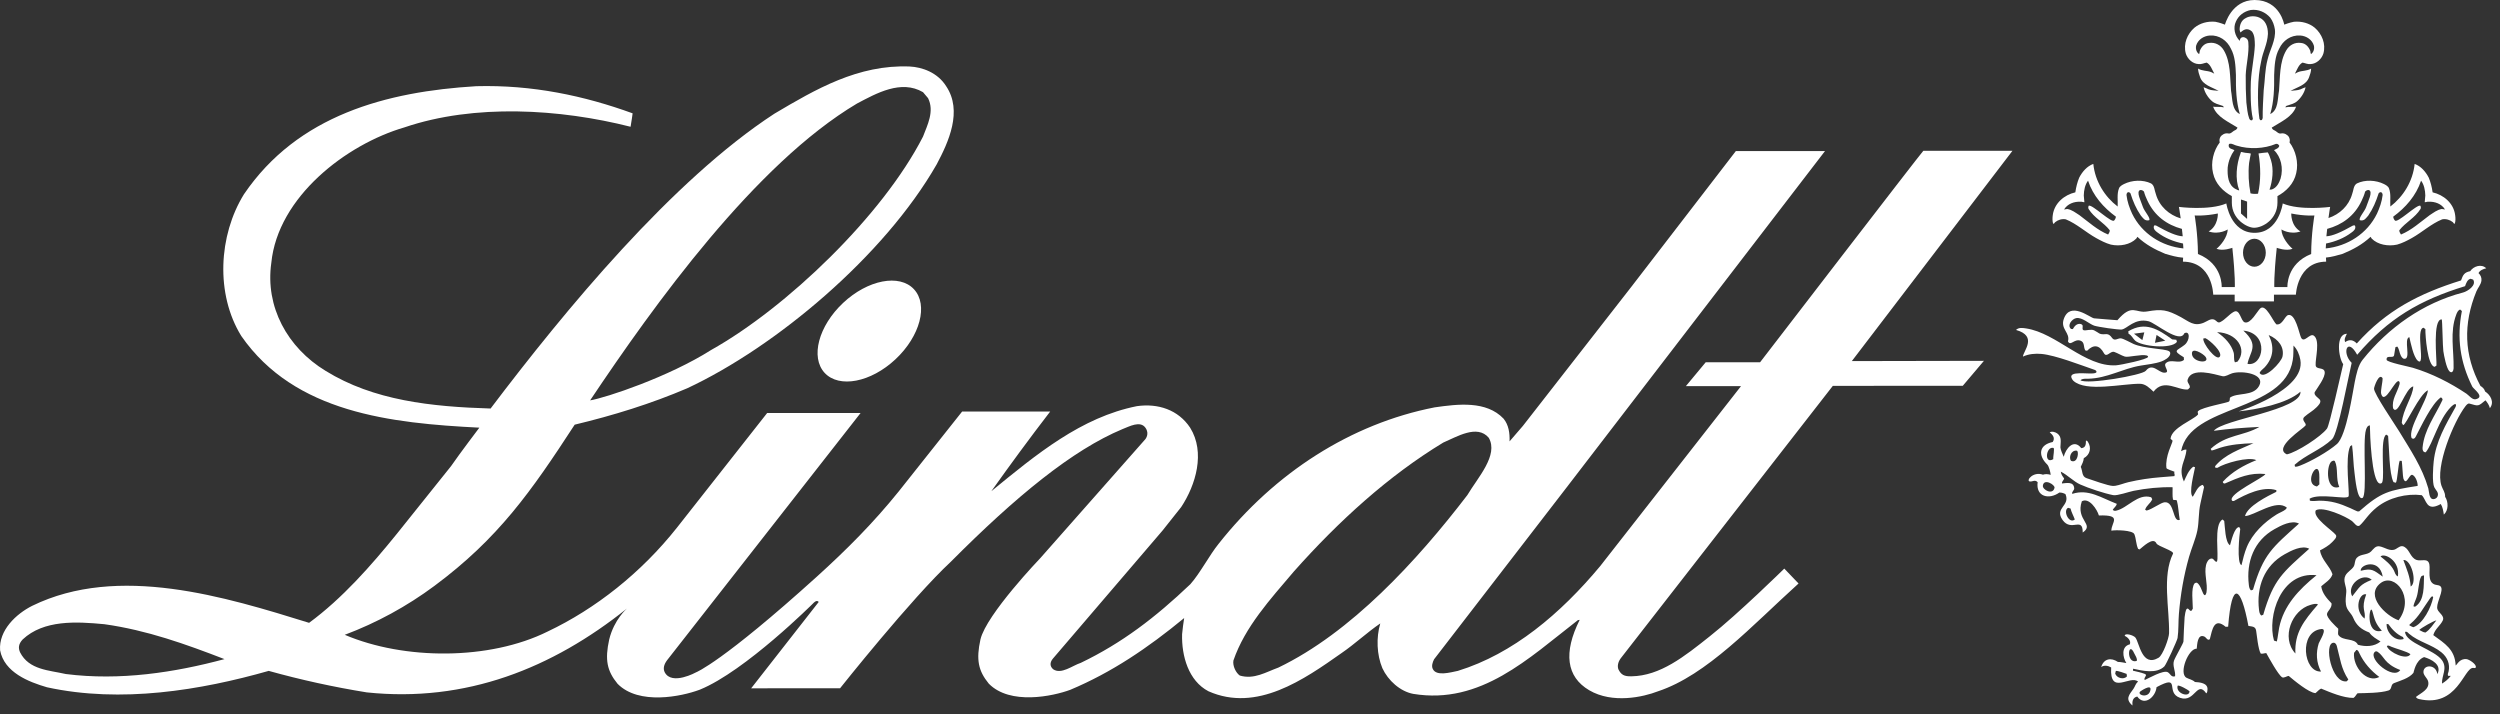 <svg width="105" height="30" viewBox="0 0 105 30" fill="none" xmlns="http://www.w3.org/2000/svg">
<rect x="0" y="0" width="105" height="30" fill="#333333" stroke="none"/>
<path d="M104.421 11.268C104.294 11.3 104.162 11.347 104.097 11.47C104.184 11.55 104.233 11.66 104.221 11.778C104.203 11.953 104.075 12.08 104.01 12.233C103.45 13.595 103.482 14.914 104.179 16.209C104.267 16.259 104.349 16.341 104.374 16.442C104.602 16.59 104.773 16.891 104.575 17.142C104.544 17.018 104.472 16.908 104.39 16.813C104.075 17.074 104.103 17.061 103.718 16.951C103.648 16.931 103.586 17.016 103.548 17.062C103.058 17.702 102.265 19.599 102.543 20.404C102.602 20.579 102.696 20.657 102.696 20.867C102.837 21.075 102.841 21.439 102.641 21.614C102.618 21.46 102.595 21.303 102.513 21.169C101.888 21.518 101.917 20.975 101.711 20.797C101.076 20.716 100.336 20.9 99.833 21.301C99.455 21.604 99.331 21.867 99.113 22.065C98.998 22.171 98.866 21.944 98.785 21.885C98.522 21.687 97.565 21.252 97.262 21.434C97.114 21.741 97.957 22.272 98.103 22.464C98.18 22.563 98.01 22.703 97.949 22.771C97.831 22.901 97.598 23.037 97.44 23.116C97.503 23.523 97.846 23.76 97.965 24.118C97.892 24.349 97.662 24.471 97.492 24.623C97.529 24.911 97.728 25.138 97.924 25.339C97.953 25.536 97.75 25.661 97.734 25.785C97.713 25.948 98.093 26.299 98.205 26.404C98.216 26.475 98.176 26.622 98.216 26.675C98.409 26.938 98.892 26.782 99.032 27.08C99.346 27.169 99.723 27.164 99.982 26.942C99.81 26.832 99.625 26.739 99.509 26.564C99.182 26.442 98.967 26.269 98.833 25.943C98.745 25.734 98.566 25.646 98.53 25.392C98.501 25.198 98.531 25.051 98.544 24.861C98.562 24.63 98.388 24.403 98.508 24.172C98.592 24.014 98.777 23.93 98.858 23.789C98.921 23.677 98.887 23.538 98.985 23.429C99.145 23.256 99.429 23.32 99.587 23.159C99.688 23.055 99.772 22.919 99.94 22.946C100.158 22.981 100.397 23.191 100.627 23.057C100.747 22.989 100.845 22.883 100.992 22.973C101.208 23.103 101.234 23.413 101.485 23.514C101.676 23.591 101.981 23.409 102.034 23.71C102.077 23.955 101.94 24.414 102.241 24.543C102.347 24.589 102.522 24.551 102.543 24.718C102.571 24.952 102.297 25.389 102.374 25.593C102.431 25.748 102.69 25.871 102.593 26.067C102.485 26.287 102.275 26.407 102.198 26.675C102.678 27.025 103.108 27.275 103.138 27.95C103.197 27.924 103.297 27.651 103.595 27.683C103.704 27.695 104.017 27.898 103.984 28.023C103.969 28.082 103.909 28.051 103.872 28.051C103.48 28.043 103.209 29.734 101.602 29.361C101.551 29.348 101.49 29.326 101.47 29.271C101.673 29.107 102.039 28.965 101.988 28.644C101.96 28.463 101.738 28.359 101.792 28.157C101.866 27.893 102.327 27.935 102.368 28.315C102.574 27.918 102.118 27.689 101.813 27.598C101.441 27.738 101.384 28.236 101.363 28.262C101.173 28.494 100.809 28.587 100.546 28.692C100.399 28.751 100.471 28.95 100.32 28.999C99.989 29.11 99.338 29.109 99.017 29.117C98.955 29.177 98.923 29.265 98.848 29.312C98.43 29.319 97.865 29.078 97.487 28.921C97.394 28.961 97.331 29.049 97.25 29.111C96.972 29.097 96.35 28.577 96.127 28.39C96.043 28.391 95.924 28.494 95.845 28.443C95.682 28.337 95.294 27.629 95.183 27.429C95.104 27.431 95.03 27.47 94.952 27.451C94.842 27.278 94.784 26.652 94.757 26.485C94.729 26.306 94.585 26.316 94.433 26.289C94.121 24.612 93.733 24.336 93.582 26.32L93.478 26.326C92.991 25.916 92.917 26.434 92.812 26.845C92.721 26.93 92.659 26.767 92.581 26.735C92.29 26.607 92.282 27.078 92.263 27.244C91.915 27.23 91.496 28.278 91.831 28.465C91.945 28.526 92.095 28.55 92.186 28.644C92.378 28.655 92.737 28.683 92.715 28.962C92.71 29.017 92.71 29.086 92.663 29.122C92.27 28.556 92.193 29.518 91.571 29.312C90.907 29.095 91.643 28.289 90.575 28.861C90.538 29.269 90.067 29.679 89.764 29.254C89.567 29.299 89.55 29.462 89.563 29.631C89.239 29.354 89.434 29.174 89.605 28.93C89.68 28.824 89.686 28.721 89.799 28.629C89.476 28.325 88.596 29.237 88.669 28.034C88.55 27.959 88.368 27.922 88.25 28.018C88.356 27.657 88.668 27.608 88.952 27.801C89.072 27.801 89.19 27.832 89.307 27.849C89.153 27.61 89.081 27.15 89.451 27.063C89.52 26.918 89.361 26.757 89.239 26.708C89.236 26.565 89.608 26.68 89.686 26.777C89.853 26.985 89.958 28.044 90.661 27.625C90.838 27.521 91.096 26.808 91.101 26.595C91.12 25.551 90.801 24.195 91.266 23.254C91.327 23.136 90.629 22.948 90.569 22.821C90.434 22.529 89.989 22.981 89.863 23.076L89.801 23.054C89.708 22.852 89.721 22.628 89.643 22.437C89.573 22.263 88.843 22.253 88.677 22.288C88.674 21.938 89.155 21.617 88.153 21.65C88.085 21.409 87.748 20.88 87.437 21.054C87.166 21.852 87.989 22.016 87.474 22.366C87.479 21.68 86.998 22.354 86.631 21.843C86.263 21.331 86.971 21.25 86.748 20.752C86.67 20.712 86.582 20.681 86.493 20.687C86.06 20.995 85.498 20.868 85.581 20.252C85.467 20.129 85.361 20.242 85.248 20.221C85.082 20.189 85.392 19.788 85.804 19.937C85.909 19.899 86.024 19.911 86.129 19.944C86.12 19.841 86.059 19.581 85.981 19.507C85.596 19.132 85.625 18.686 86.214 18.564C86.326 18.396 86.216 18.262 86.087 18.158C86.184 18.104 86.322 18.145 86.406 18.205C86.61 18.352 86.539 18.587 86.537 18.789C86.537 18.872 86.638 19.105 86.677 19.186C86.755 18.849 87.096 18.407 87.414 18.823C87.599 18.805 87.609 18.663 87.609 18.51C87.65 18.496 87.673 18.529 87.692 18.557C87.852 18.807 87.783 19.101 87.519 19.244C87.511 19.375 87.445 19.494 87.392 19.61C87.476 19.778 87.423 20.014 87.639 20.084C87.86 20.157 88.55 20.407 88.744 20.41L88.84 20.404C89.018 20.376 89.214 20.293 89.394 20.251C89.839 20.146 90.296 20.079 90.751 20.043L91.325 19.997C91.361 19.908 91.296 19.905 91.329 19.814C91.257 19.777 90.996 19.708 90.99 19.656C90.927 19.163 91.249 18.608 91.246 18.521C91.245 18.464 91.155 18.465 91.165 18.405C91.237 17.957 92.101 17.645 92.309 17.418C92.345 17.377 92.269 17.316 92.325 17.263C92.495 17.102 93.559 16.916 93.618 16.865C93.66 16.83 93.645 16.749 93.659 16.701C93.974 16.474 94.628 16.66 94.88 16.212C95.166 15.705 94.17 15.552 93.75 15.678C93.629 15.714 93.471 15.829 93.34 15.8C93.007 15.722 92.051 15.412 91.883 15.938C91.837 16.079 92 16.15 91.97 16.282L91.894 16.357C91.476 16.407 90.884 15.876 90.447 16.452C90.285 16.299 90.113 16.12 89.876 16.119C89.159 16.11 87.61 16.482 87.079 15.991C87.042 15.956 86.984 15.858 86.992 15.805C87.033 15.547 88.012 15.786 88.053 15.625C88.063 15.591 88.014 15.549 87.989 15.539C87.388 15.334 86.335 14.92 85.744 14.865C85.479 14.842 85.208 14.863 84.964 14.977C84.967 14.754 85.601 14.119 84.673 13.858C84.784 13.743 84.955 13.773 85.098 13.794C86.379 13.986 87.565 15.42 88.871 15.343C89.069 15.332 90.199 15.095 90.219 14.989C90.226 14.953 90.182 14.935 90.157 14.928C89.932 14.87 89.38 15.02 89.245 14.977C89.089 14.927 88.952 14.834 88.8 14.782C88.629 14.723 88.481 15.049 88.362 14.829C88.184 14.5 87.939 14.444 87.658 14.732L87.583 14.718C87.496 14.582 87.567 14.376 87.383 14.309C87.121 14.213 86.956 14.561 86.854 14.335C86.959 13.975 86.529 13.825 86.679 13.397C86.949 12.629 87.791 13.354 87.952 13.37C88.278 13.401 88.605 13.422 88.931 13.449C89.555 12.725 89.683 13.167 90.18 13.081C90.793 12.975 91.015 13.005 91.602 13.322C91.94 13.506 92.144 13.722 92.555 13.555C92.7 13.498 92.857 13.35 93.018 13.433C93.097 13.476 93.144 13.58 93.248 13.529C93.462 13.424 93.611 13.212 93.813 13.1C94.083 12.946 94.104 13.486 94.28 13.539C94.528 13.613 94.797 13.081 94.926 12.957C95.159 12.73 95.471 13.509 95.609 13.624C95.87 13.665 95.957 13.267 96.106 13.232C96.41 13.159 96.562 14 96.641 14.171C96.765 14.444 97.009 13.976 97.179 14.097C97.459 14.292 97.237 15.066 97.257 15.337C97.271 15.54 97.596 15.406 97.636 15.614C97.679 15.84 97.322 16.298 97.226 16.457C97.145 16.588 97.385 16.716 97.436 16.792C97.508 16.901 97.362 17.039 97.291 17.11C97.142 17.261 96.945 17.362 96.789 17.503C96.627 17.65 96.898 17.773 96.83 17.874C96.751 17.994 95.443 18.812 96.049 19.083C96.465 18.997 97.484 18.338 97.734 18C97.842 17.855 98.333 15.624 98.415 15.295C98.219 15.04 98.084 14.026 98.571 14.017C98.522 14.122 98.438 14.249 98.498 14.368C98.675 14.239 98.842 14.275 98.985 14.426C100.244 13.025 101.6 12.331 103.363 11.778C103.446 11.551 103.495 11.44 103.748 11.39C103.885 11.18 104.224 11.07 104.421 11.268ZM103.872 11.744L103.764 11.708C103.626 11.739 103.575 11.904 103.533 12.019C101.623 12.605 100.315 13.372 99.001 14.901C98.592 14.143 98.339 14.812 98.77 15.24C98.644 15.755 98.198 18.209 97.949 18.445C97.484 18.888 96.834 19.104 96.374 19.522L96.39 19.601C96.463 19.611 96.553 19.575 96.62 19.549C97.064 19.377 97.791 18.963 98.149 18.651C98.561 18.295 98.82 16.414 98.9 16.041C98.963 15.735 99.034 15.356 99.232 15.108C100.311 13.759 101.773 12.721 103.451 12.285C103.639 12.236 104.025 11.984 103.872 11.744ZM103.399 13.064L103.327 13.001C103.241 13.021 103.192 13.133 103.164 13.208C102.883 13.941 103.068 14.719 103.051 15.469C103.049 15.573 102.982 15.707 102.871 15.589C102.747 15.46 102.648 14.934 102.62 14.746C102.592 14.564 102.58 13.451 102.553 13.415C102.157 13.395 102.35 15.115 102.332 15.352L102.256 15.405C101.951 15.38 101.86 14.067 101.866 13.823L101.788 13.765C101.438 13.816 101.89 15.445 101.547 15.15C101.363 14.991 101.248 14.396 101.192 14.158C100.935 14.232 101.286 15.098 100.976 15.07C100.906 15.063 100.856 14.979 100.829 14.922C100.772 14.804 100.769 14.66 100.685 14.555L100.608 14.582C100.59 14.695 100.574 14.81 100.552 14.922C100.519 15.075 100.212 14.882 100.238 15.113C100.25 15.216 101.183 15.399 101.342 15.447C102.146 15.691 102.892 16.069 103.59 16.534C103.7 16.609 103.834 16.8 103.98 16.768C104.383 16.676 103.885 16.337 103.836 16.238C103.325 15.211 103.179 14.194 103.399 13.064ZM86.984 13.816L87.06 13.822C87.108 13.739 87.165 13.648 87.26 13.616C87.318 13.596 87.389 13.596 87.44 13.631C87.523 13.687 87.413 13.832 87.512 13.869C87.589 13.9 87.823 13.81 87.954 13.875C88.176 13.984 88.148 14.058 88.432 14.035C88.562 14.024 88.635 14.09 88.703 14.188C88.811 14.345 88.943 14.203 89.072 14.21C89.177 14.215 89.493 14.397 89.612 14.448C90.063 14.644 90.888 14.64 91.089 14.745C91.144 14.773 91.159 14.816 91.146 14.878C91.115 15.02 90.906 15.134 90.782 15.18C90.514 15.278 90.185 15.308 89.904 15.356C89.137 15.484 88.506 15.89 87.697 15.907C87.588 15.909 87.467 15.89 87.379 15.971C87.642 16.162 89.978 15.76 90.124 15.573C90.404 15.219 90.657 15.655 90.904 15.653C91.181 15.651 90.845 15.38 90.96 15.26C91.162 15.052 91.504 15.299 91.725 15.117L91.72 15.005C91.217 14.705 91.433 14.739 91.751 14.486C91.99 14.295 91.984 13.864 91.741 13.998C91.554 14.454 90.532 13.564 90.241 13.493C89.653 13.35 89.344 13.808 89.114 13.839C88.968 13.857 88.111 13.73 87.957 13.678C87.739 13.603 87.453 13.317 87.204 13.36C87.027 13.392 86.802 13.66 86.984 13.816ZM93.116 13.951C93.453 14.177 93.715 14.472 93.811 14.8C93.852 14.937 93.802 15.084 93.867 15.218L93.976 15.188C94.395 14.681 93.963 13.976 93.116 13.951ZM94.22 13.886C94.91 14.512 94.486 14.775 94.395 15.283C95.07 15.411 95.328 13.995 94.22 13.886ZM95.284 14.072C95.525 14.546 95.497 15.018 95.111 15.433C95.069 15.479 94.872 15.623 94.913 15.68C95.112 15.959 95.816 15.216 95.865 14.973C95.945 14.589 95.709 14.25 95.284 14.072ZM92.628 14.204L92.541 14.215C92.495 14.414 93.087 15.177 93.229 14.984C93.374 14.787 92.791 14.275 92.628 14.204ZM96.327 14.514C96.318 14.717 96.331 14.922 96.296 15.123C95.945 17.33 91.982 16.963 91.606 18.949C91.68 18.91 91.746 18.873 91.831 18.885C91.792 19.395 91.465 19.638 91.724 20.223C91.828 19.998 91.914 19.759 92.114 19.601L92.192 19.623C92.157 19.842 91.91 20.724 92.098 20.864C92.204 20.705 92.302 20.401 92.52 20.365L92.571 20.455L92.417 21.151C92.332 21.526 92.363 21.917 92.288 22.285C92.215 22.645 92.041 23.03 91.94 23.389C91.717 24.177 91.581 24.966 91.514 25.782C91.486 26.11 91.506 26.474 91.458 26.795C91.44 26.906 90.979 27.914 90.902 27.99C90.572 28.313 89.979 28.172 89.59 28.086L89.584 28.169C89.742 28.208 89.914 28.241 90.066 28.298C90.236 28.359 90.017 28.437 90.077 28.562C90.241 28.488 90.862 28.131 91.047 28.233C91.159 28.297 91.188 28.458 91.354 28.403C91.377 28.182 91.237 27.969 91.307 27.751C91.358 27.598 91.699 27.023 91.705 26.945C91.722 26.602 91.727 26.264 91.754 25.92C91.76 25.853 91.794 25.617 91.842 25.576C91.921 25.506 91.947 25.683 92.041 25.654L92.098 25.564C92.101 25.314 92.014 24.7 92.171 24.504C92.186 24.485 92.251 24.463 92.273 24.477C92.46 24.588 92.504 25.004 92.606 24.997C92.641 24.994 92.67 24.902 92.673 24.875C92.731 24.505 92.568 24.106 92.653 23.734C92.676 23.63 92.751 23.472 92.874 23.459C92.991 23.445 92.998 23.608 93.11 23.592C93.212 23.389 92.955 21.994 93.352 21.819L93.418 21.883C93.45 22.116 93.453 22.776 93.66 22.901C93.708 22.746 93.841 22.133 94.049 22.137L94.09 22.217C94.055 22.45 93.933 23.655 94.142 23.739C94.202 23.486 94.267 23.217 94.367 22.975C94.602 22.405 95.098 21.934 95.612 21.611C95.721 21.541 95.896 21.478 95.99 21.4C96.011 21.381 96.031 21.349 96.05 21.326C95.616 20.937 94.674 21.665 94.291 21.675C94.389 21.26 95.242 20.834 95.604 20.657L95.609 20.588C95.043 20.404 94.316 20.765 93.838 21.034C93.813 21.047 93.758 21.051 93.742 21.022C93.565 20.75 95.087 20.062 95.147 19.908C94.499 19.843 94.033 20.052 93.458 20.301C93.408 20.323 93.367 20.292 93.356 20.237C93.739 19.816 94.244 19.536 94.767 19.326C94.436 19.168 93.437 19.451 93.13 19.649H93.048L93.033 19.58C93.455 19.077 94.067 18.877 94.644 18.615C94.173 18.63 93.697 18.665 93.243 18.806C93.125 18.842 93.012 18.898 92.889 18.922L92.847 18.853C93.519 18.238 94.211 18.326 94.896 17.93C94.257 17.963 93.616 18.004 92.981 18.094C93.339 17.614 96.685 17.215 96.62 16.45C96.052 16.959 94.769 17.202 94.023 17.277C94.023 17.277 96.848 16.394 96.615 15.113C96.577 14.895 96.485 14.672 96.327 14.514ZM92.635 14.989C92.541 14.857 92.019 14.54 92.064 14.884C92.109 15.23 92.841 15.288 92.635 14.989ZM100.068 15.883C99.917 15.653 99.722 16.218 99.709 16.317C99.686 16.511 100.603 17.85 100.761 18.11C101.234 18.891 101.733 19.623 101.988 20.509C102.025 20.634 102.012 20.964 102.199 20.964C102.273 20.964 102.351 20.918 102.378 20.848C102.443 20.682 102.301 20.59 102.241 20.466C102.144 20.275 102.191 19.611 102.215 19.384C102.303 18.539 102.719 17.838 103.123 17.113C103.139 17.082 103.177 17.001 103.133 16.975C103.092 16.951 102.975 17.054 102.949 17.081C102.4 17.639 102.195 18.613 101.88 18.997C101.766 18.999 101.738 18.893 101.748 18.796C101.816 18.049 102.284 17.448 102.584 16.8C102.603 16.756 102.549 16.702 102.516 16.689C102.125 16.961 101.692 17.899 101.464 18.334C101.422 18.415 101.369 18.46 101.285 18.397C101.129 17.98 101.935 16.845 101.973 16.391C101.616 16.552 101.049 17.858 100.931 17.857L100.874 17.761C100.917 17.203 101.348 16.638 101.357 16.227C101.016 16.305 100.724 17.492 100.512 17.155C100.44 16.777 100.685 16.49 100.778 16.147C100.788 16.108 100.797 16.043 100.757 16.015C100.603 15.902 100.162 17.035 100.012 16.551C99.971 16.416 100.077 16.059 100.068 15.883ZM99.535 17.866C99.434 17.875 99.398 17.968 99.371 18.053C99.218 18.53 99.439 20.817 99.222 20.916C98.997 21.02 98.915 20.033 98.893 19.888C98.838 19.492 98.839 19.09 98.786 18.694L98.709 18.742C98.473 19.234 98.7 20.762 98.637 20.853C98.536 20.995 97.43 20.701 97.005 20.943L97.015 21.029C97.142 21.063 97.277 21.029 97.405 21.029C97.909 21.029 98.264 21.141 98.719 21.344C98.763 21.364 98.989 21.475 99.011 21.479C99.034 21.483 99.062 21.479 99.083 21.479C100.028 20.65 100.329 20.6 101.541 20.408C101.551 20.269 101.46 20.009 101.326 19.947C101.191 19.883 101.064 20.447 100.941 20.094C100.918 20.031 100.896 19.497 100.874 19.358L100.786 19.352C100.72 19.534 100.692 20.215 100.623 20.275L100.527 20.249C100.34 19.896 100.346 18.765 100.301 18.307L100.222 18.254C99.949 18.408 100.162 19.935 100.058 20.244C100.043 20.293 99.997 20.32 99.947 20.307C99.606 20.221 99.537 18.217 99.535 17.866ZM98.249 20.455C98.098 20.111 98.21 19.671 98.069 19.379C98.036 19.313 97.934 19.366 97.903 19.4C97.698 19.619 97.694 20.633 98.249 20.455ZM97.312 20.433L97.415 20.342C97.401 20.177 97.435 19.932 97.385 19.78C97.261 19.413 96.778 20.336 97.312 20.433ZM86.98 19.353C87.273 19.49 87.327 18.938 87.222 18.927C86.974 18.903 86.884 19.22 86.98 19.353ZM91.249 20.464C90.7 20.451 90.157 20.509 89.615 20.614C89.41 20.654 88.927 20.829 88.754 20.796C88.384 20.724 87.72 20.506 87.372 20.349C87.088 20.223 86.841 19.951 86.553 19.809C86.563 19.919 86.631 20.011 86.693 20.093C86.68 20.178 86.598 20.205 86.602 20.306C86.776 20.292 87.099 20.208 87.117 20.511C87.123 20.596 86.993 20.664 87.037 20.742C87.716 20.522 88.25 20.91 88.902 21.159C88.902 21.245 88.78 21.334 88.737 21.407C88.764 21.459 88.828 21.459 88.877 21.449C89.358 21.343 89.794 20.707 90.35 20.886L90.394 20.967C90.329 21.142 90.143 21.227 90.096 21.412L90.16 21.443C90.392 21.39 90.757 21.105 90.918 21.095C91.343 21.063 91.242 21.949 91.55 21.835C91.504 21.584 91.493 21.26 91.427 21.017C91.375 20.985 91.318 21.014 91.266 20.987C91.231 20.816 91.256 20.638 91.249 20.464ZM86.238 19.284C86.223 19.164 86.31 18.826 86.24 18.811C85.929 18.739 85.842 19.522 86.238 19.284ZM86.29 20.487C86.317 20.361 85.834 20.07 85.8 20.403C85.783 20.57 86.22 20.81 86.29 20.487ZM96.988 23.047C96.68 22.885 96.224 23.13 95.957 23.278C95.091 23.763 94.764 24.661 94.879 25.615C94.891 25.703 94.902 25.788 94.971 25.852L95.056 25.821C95.492 24.32 95.874 24.048 96.988 23.047ZM86.963 21.358L86.86 21.328C86.632 21.44 86.894 22.023 87.142 21.818C87.086 21.664 87 21.517 86.963 21.358ZM99.982 23.372C100.192 23.539 100.417 23.71 100.542 23.955C100.59 24.051 100.603 24.159 100.71 24.21C100.814 23.552 100.143 23.206 99.982 23.372ZM100.941 23.521C101.078 23.896 101.226 24.226 101.248 24.634C101.541 24.471 101.267 23.474 100.941 23.521ZM97.295 24.159C95.788 23.985 95.215 25.895 95.508 26.905L95.627 26.942C95.673 26.751 95.687 26.553 95.725 26.362C95.912 25.44 96.536 24.772 97.295 24.159ZM100.075 24.219C99.941 23.428 99.111 23.712 99.15 23.973C99.621 23.857 99.68 23.939 100.075 24.219ZM101.809 24.169C101.771 24.168 101.706 24.182 101.685 24.222C101.58 24.423 101.581 24.828 101.5 25.074C101.46 25.205 101.389 25.327 101.363 25.463L101.43 25.484C101.852 25.217 101.79 24.585 101.809 24.169ZM100.74 26.052C101.453 25.087 100.572 24.039 99.987 24.488C99.302 25.013 100.21 25.87 100.74 26.052ZM99.613 24.351C99.241 24.014 98.536 24.577 98.793 25.046C99.116 24.656 99.086 24.565 99.613 24.351ZM99.381 24.962C99.083 24.888 98.851 25.632 99.314 25.982C99.373 25.656 99.151 25.585 99.381 24.962ZM102.193 25.087C102.16 24.981 102.073 25.117 102.05 25.149C101.79 25.508 101.594 25.909 101.244 26.195C101.232 26.205 101.171 26.246 101.202 26.269C101.244 26.298 101.31 26.321 101.357 26.344C101.766 26.211 102.122 25.486 102.193 25.087ZM100.038 26.491C99.785 26.211 99.736 26.036 99.643 25.684C99.53 25.256 99.305 26.693 100.038 26.491ZM97.355 25.388C97.271 25.331 97.132 25.381 97.042 25.405C96.267 25.619 95.787 26.778 96.407 27.448C96.365 26.58 96.751 26.084 97.355 25.388ZM102.327 26.056C102.208 26.076 101.685 26.375 101.609 26.459C101.694 26.497 101.773 26.561 101.87 26.566C102.062 26.442 102.187 26.231 102.327 26.056ZM100.311 26.215L100.238 26.205C100.215 26.559 100.595 26.964 100.957 26.837L100.926 26.756C100.672 26.649 100.468 26.437 100.311 26.215ZM97.482 28.204C97.281 27.823 97.265 27.415 97.386 27.023C97.417 26.926 97.773 26.389 97.498 26.419C96.533 26.523 96.742 28.25 97.482 28.204ZM101.014 26.54C101.029 27.007 102.25 27.282 102.564 27.73C102.805 28.073 102.545 28.373 102.564 28.711C102.704 28.626 102.834 28.521 102.932 28.387H102.83C102.779 28.346 102.829 28.254 102.841 28.201C102.908 27.887 102.79 27.603 102.543 27.4C102.138 27.068 101.585 26.964 101.183 26.62C101.129 26.575 101.096 26.509 101.014 26.54ZM100.248 27.141C100.346 27.409 101.093 27.75 101.239 27.475C101.103 27.363 100.632 27.246 100.433 27.162C100.384 27.141 100.289 27.077 100.248 27.141ZM89.742 27.76C89.78 27.657 89.68 27.535 89.638 27.441C89.381 26.861 89.277 27.9 89.742 27.76ZM100.812 28.141C100.128 27.879 100.143 27.562 99.862 27.377C99.815 27.347 99.768 27.346 99.73 27.391C99.469 27.688 100.516 28.573 100.812 28.141ZM98.566 28.614L98.629 28.539C98.322 28.076 98.284 27.641 98.146 27.132C98.13 27.072 98.087 26.993 98.012 26.995C97.581 27.002 97.925 28.727 98.566 28.614ZM98.969 27.297L98.87 27.42C98.811 28.008 99.408 28.709 99.932 28.433C99.586 28.177 99.285 27.843 99.09 27.427C99.063 27.37 99.035 27.297 98.969 27.297ZM89.318 28.303C89.221 28.269 88.968 28.172 88.866 28.177L88.837 28.289C88.898 28.482 89.204 28.56 89.331 28.407L89.318 28.303ZM91.461 28.802C91.364 29.116 91.96 29.321 91.96 29.032C91.904 28.974 91.512 28.753 91.461 28.802ZM90.321 28.962C90.35 28.717 89.895 29.036 89.885 29.047C89.742 29.197 90.269 29.356 90.321 28.962ZM96.558 21.991C96.249 21.83 95.794 22.074 95.528 22.224C94.663 22.709 94.336 23.606 94.451 24.561C94.461 24.648 94.473 24.735 94.541 24.797L94.627 24.766C95.061 23.264 95.446 22.994 96.558 21.991Z" fill="white"/>
<path d="M97.796 9.158C98.262 9.002 98.648 8.648 98.79 8.15C98.85 8.001 98.839 7.797 98.988 7.705C99.332 7.537 99.791 7.562 100.128 7.73C100.206 7.772 100.309 7.824 100.34 7.919C100.428 8.144 100.378 8.43 100.394 8.674C100.93 8.266 101.342 7.618 101.415 6.884C101.678 6.98 101.874 7.205 102.007 7.46C102.086 7.649 102.14 7.863 102.17 8.078C102.634 8.185 103.054 8.533 103.117 9.038C103.133 9.145 103.138 9.289 103.102 9.39C103.058 9.42 103.044 9.344 103.015 9.328C102.901 9.237 102.737 9.181 102.571 9.212C102.101 9.405 101.735 9.753 101.297 9.998C101.095 10.11 100.901 10.211 100.68 10.273C100.309 10.356 99.866 10.282 99.609 10.018L99.565 9.946C99.214 10.273 98.825 10.482 98.395 10.66C98.165 10.726 97.937 10.795 97.69 10.818L97.698 10.99C96.487 10.993 96.427 12.376 96.427 12.376H95.506V12.66H93.856V12.376H92.955C92.955 12.376 92.931 10.993 91.683 10.99L91.691 10.822C91.426 10.804 91.183 10.731 90.939 10.66C90.509 10.482 90.119 10.273 89.77 9.946L89.726 10.018C89.469 10.282 89.025 10.356 88.654 10.273C88.433 10.211 88.239 10.11 88.038 9.998C87.598 9.753 87.233 9.405 86.763 9.212C86.596 9.181 86.434 9.237 86.321 9.328C86.29 9.344 86.276 9.42 86.23 9.39C86.196 9.289 86.201 9.145 86.216 9.038C86.28 8.533 86.7 8.185 87.164 8.078C87.195 7.863 87.248 7.649 87.327 7.46C87.46 7.205 87.657 6.98 87.919 6.884C87.993 7.618 88.403 8.266 88.942 8.674C88.956 8.43 88.905 8.144 88.995 7.919C89.025 7.824 89.128 7.772 89.207 7.73C89.542 7.562 90.002 7.537 90.347 7.705C90.496 7.797 90.485 8.001 90.546 8.15C90.691 8.666 91.1 9.026 91.589 9.173C91.551 8.881 91.514 8.69 91.514 8.69C91.514 8.69 92.787 8.856 93.506 8.545C93.506 8.545 93.682 9.78 94.694 9.779C95.713 9.778 95.875 8.545 95.875 8.545C96.596 8.856 97.866 8.69 97.866 8.69C97.866 8.69 97.833 8.874 97.796 9.158ZM87.519 8.21C87.519 8.302 87.544 8.405 87.544 8.492C87.495 8.497 87.441 8.466 87.386 8.472C87.11 8.461 86.838 8.558 86.69 8.799C86.726 8.799 86.779 8.778 86.823 8.778C87.021 8.807 87.174 8.936 87.337 9.038C87.726 9.328 88.091 9.665 88.541 9.85C88.576 9.793 88.615 9.737 88.61 9.671C88.353 9.341 87.948 9.145 87.722 8.778C87.698 8.736 87.707 8.68 87.726 8.64C87.87 8.568 88.724 9.423 88.801 9.252C88.837 9.216 88.862 9.156 88.868 9.1C88.349 8.721 87.904 8.221 87.698 7.588C87.57 7.756 87.523 7.992 87.519 8.21ZM93.862 12.058C93.862 12.058 93.889 11.641 93.758 10.408C93.758 10.408 93.368 10.558 93.094 10.45C93.256 10.317 93.554 9.971 93.563 9.637C93.563 9.637 93.206 9.871 92.763 9.721C93.175 9.477 93.15 8.967 93.15 8.967C92.581 9.083 92.176 9.049 92.176 9.049C92.176 9.049 92.309 9.804 92.314 10.668C93.366 11.086 93.311 12.058 93.311 12.058H93.862ZM91.64 9.613C91.015 9.445 90.494 9.072 90.195 8.434C90.138 8.317 90.077 8.17 90.047 8.047C89.998 8.001 89.963 7.975 89.889 7.981C89.702 8.047 89.926 8.452 90.001 8.69C90.064 8.879 90.344 9.171 90.265 9.25C90.072 9.296 90.004 9.148 89.914 9.052C89.717 8.765 89.588 8.465 89.48 8.122C89.44 8.061 89.326 8.029 89.312 8.188C89.343 8.465 89.436 8.729 89.549 8.974C89.957 9.813 90.787 10.343 91.702 10.434L91.688 10.228C91.296 10.147 90.92 9.999 90.609 9.76C90.524 9.7 90.426 9.613 90.466 9.49C90.477 9.45 90.537 9.465 90.56 9.475C91.065 9.76 91.423 9.914 91.674 9.924L91.64 9.613ZM101.685 7.588C101.476 8.221 101.033 8.721 100.515 9.1C100.52 9.156 100.545 9.216 100.58 9.252C100.659 9.423 101.512 8.568 101.655 8.64C101.676 8.68 101.685 8.736 101.66 8.778C101.434 9.145 101.03 9.341 100.771 9.671C100.766 9.737 100.807 9.793 100.841 9.85C101.29 9.665 101.655 9.328 102.045 9.038C102.208 8.936 102.36 8.807 102.558 8.778C102.602 8.778 102.656 8.799 102.691 8.799C102.544 8.558 102.271 8.461 101.995 8.472C101.942 8.466 101.888 8.497 101.838 8.492C101.838 8.405 101.863 8.302 101.863 8.21C101.858 7.992 101.812 7.756 101.685 7.588ZM96.071 12.058C96.071 12.058 96.017 11.086 97.069 10.668C97.073 9.804 97.205 9.049 97.205 9.049C97.205 9.049 96.8 9.083 96.233 8.967C96.233 8.967 96.207 9.477 96.62 9.721C96.177 9.871 95.819 9.637 95.819 9.637C95.83 9.971 96.127 10.317 96.288 10.45C96.015 10.558 95.624 10.408 95.624 10.408C95.494 11.641 95.521 12.058 95.521 12.058H96.071ZM97.708 9.924C97.959 9.914 98.317 9.76 98.82 9.475C98.845 9.465 98.905 9.45 98.915 9.49C98.955 9.613 98.858 9.7 98.771 9.76C98.461 9.999 98.084 10.147 97.694 10.228L97.681 10.434C98.595 10.343 99.425 9.813 99.833 8.974C99.946 8.729 100.04 8.465 100.071 8.188C100.057 8.029 99.942 8.061 99.902 8.122C99.792 8.465 99.665 8.765 99.469 9.052C99.379 9.148 99.309 9.296 99.118 9.25C99.038 9.171 99.317 8.879 99.381 8.69C99.457 8.452 99.678 8.047 99.492 7.981C99.418 7.975 99.384 8.001 99.335 8.047C99.305 8.17 99.243 8.317 99.187 8.434C98.889 9.072 98.365 9.445 97.742 9.613L97.708 9.924ZM94.685 11.203C94.949 11.203 95.163 10.939 95.163 10.614C95.163 10.289 94.949 10.027 94.685 10.027C94.419 10.027 94.206 10.289 94.206 10.614C94.206 10.939 94.419 11.203 94.685 11.203Z" fill="white"/>
<path d="M91.232 14.254L91.406 14.27L91.431 14.36C91.195 14.675 89.936 14.552 89.671 14.302C89.575 14.21 89.526 14.075 89.4 14.02L89.388 13.914C90.104 13.488 90.635 13.823 91.232 14.254ZM89.979 14.285L90.061 13.959L89.627 14.015L89.979 14.285ZM90.943 14.31L90.576 14.068L90.508 14.397L90.943 14.31Z" fill="white"/>
<path d="M94.67 9.566C94.382 9.564 93.739 9.214 93.737 8.516V8.237C93.371 8.038 93.046 7.721 92.948 7.272C92.838 6.823 92.972 6.317 93.23 5.981C93.205 5.899 93.219 5.828 93.253 5.757C93.317 5.654 93.447 5.583 93.575 5.603C93.697 5.639 93.766 5.511 93.871 5.471C93.918 5.45 93.959 5.414 93.974 5.358C93.618 5.129 93.104 4.916 92.951 4.481C93.089 4.503 93.257 4.473 93.4 4.509C93.386 4.457 93.35 4.441 93.307 4.431C93.169 4.385 93.016 4.349 92.902 4.247C92.737 4.104 92.596 3.885 92.551 3.665C92.62 3.681 92.689 3.721 92.764 3.752C92.892 3.803 93.044 3.794 93.183 3.818C92.888 3.65 92.527 3.579 92.404 3.242C92.364 3.129 92.32 3.008 92.32 2.88C92.487 2.987 92.704 2.96 92.878 3.032L93 3.094C92.911 2.935 92.843 2.711 92.68 2.629C92.566 2.65 92.461 2.707 92.339 2.691C92.092 2.68 91.88 2.482 91.805 2.252C91.688 1.839 91.87 1.419 92.166 1.164C92.398 0.975 92.709 0.884 93.04 0.914C93.223 0.945 93.448 1.035 93.448 1.035C93.448 1.035 93.719 0.002 94.692 -9.53674e-07C95.765 0.002 95.938 1.035 95.938 1.035C95.938 1.035 96.163 0.945 96.346 0.914C96.676 0.884 96.989 0.975 97.219 1.164C97.516 1.419 97.699 1.839 97.581 2.252C97.506 2.482 97.294 2.68 97.047 2.691C96.924 2.707 96.82 2.65 96.707 2.629C96.543 2.711 96.474 2.935 96.386 3.094L96.51 3.032C96.682 2.96 96.899 2.987 97.067 2.88C97.067 3.008 97.023 3.129 96.982 3.242C96.86 3.579 96.498 3.65 96.203 3.818C96.342 3.794 96.496 3.803 96.623 3.752C96.697 3.721 96.766 3.681 96.834 3.665C96.791 3.885 96.647 4.104 96.483 4.247C96.372 4.349 96.217 4.385 96.08 4.431C96.034 4.441 96.001 4.457 95.986 4.509C96.13 4.473 96.297 4.503 96.435 4.481C96.283 4.916 95.771 5.129 95.414 5.358C95.428 5.414 95.469 5.45 95.517 5.471C95.621 5.511 95.692 5.639 95.816 5.603C95.942 5.583 96.072 5.654 96.136 5.757C96.17 5.828 96.184 5.899 96.16 5.981C96.416 6.317 96.549 6.823 96.441 7.272C96.343 7.721 96.018 8.038 95.653 8.237V8.516C95.649 9.2 95.046 9.566 94.67 9.566ZM93.647 6.037C93.597 6.053 93.603 6.11 93.609 6.155C93.643 6.257 93.762 6.257 93.845 6.307C93.692 6.518 93.594 6.763 93.563 7.033C93.545 7.385 93.579 7.778 93.9 7.942C93.953 7.957 93.993 8.003 94.048 7.992C93.865 7.508 93.93 6.905 94.106 6.431C94.111 6.344 94.196 6.405 94.239 6.405C94.334 6.431 94.448 6.421 94.535 6.451C94.511 6.584 94.482 6.712 94.462 6.844C94.418 7.263 94.443 7.721 94.521 8.121C94.62 8.146 94.733 8.151 94.837 8.135C94.961 7.595 94.951 7.004 94.858 6.445C94.985 6.426 95.118 6.411 95.247 6.4C95.311 6.496 95.34 6.615 95.381 6.727C95.504 7.116 95.445 7.6 95.32 7.967L95.419 7.957C95.621 7.885 95.721 7.686 95.785 7.498C95.912 7.065 95.8 6.579 95.508 6.307C95.584 6.257 95.705 6.237 95.73 6.124C95.705 6.073 95.653 6.027 95.588 6.043C95.103 6.251 94.457 6.277 93.949 6.119C93.845 6.099 93.766 6.023 93.647 6.037ZM94.53 0.42C94.244 0.479 94.017 0.653 93.906 0.911C93.786 1.164 93.856 1.506 94.07 1.717C94.08 1.644 94.098 1.596 94.155 1.572C94.229 1.538 94.296 1.577 94.359 1.621C94.403 1.656 94.426 1.721 94.43 1.783C94.47 2.228 94.338 2.709 94.32 3.152C94.314 3.465 94.327 4.001 94.347 4.302C94.376 4.537 94.393 4.776 94.467 4.977C94.488 5.019 94.513 5.059 94.569 5.055C94.607 5.053 94.608 5.01 94.62 4.985C94.517 4.55 94.521 3.856 94.535 3.436C94.563 2.912 94.678 2.42 94.704 1.907C94.699 1.702 94.704 1.494 94.587 1.329C94.526 1.271 94.445 1.224 94.357 1.227C94.273 1.232 94.205 1.271 94.099 1.364C94.08 1.333 94.077 1.289 94.065 1.252C94.061 1.051 94.137 0.848 94.32 0.761C94.476 0.664 94.718 0.661 94.885 0.736C95.144 0.847 95.254 1.105 95.253 1.423C95.227 1.876 95.041 2.152 94.967 2.585C94.819 3.227 94.795 4.319 94.896 4.995C94.912 5.023 94.934 5.065 94.973 5.048C95.02 5.038 95.017 4.992 95.033 4.956C95.027 4.659 95.057 4.082 95.075 3.792C95.133 3.345 95.124 2.933 95.238 2.5C95.332 2.09 95.595 1.68 95.546 1.237C95.515 1.047 95.459 0.891 95.349 0.74C95.155 0.519 94.86 0.376 94.53 0.42ZM95.725 2.046C95.546 2.371 95.531 2.765 95.514 3.151C95.521 3.709 95.506 4.27 95.349 4.791C95.696 4.624 95.653 4.158 95.719 3.814C95.768 3.248 95.73 2.608 96.024 2.113C96.149 1.898 96.38 1.763 96.646 1.804C96.838 1.82 96.971 1.974 97.034 2.145C97.034 2.185 97.046 2.232 97.06 2.273C97.165 2.205 97.215 2.06 97.184 1.92C97.114 1.672 96.877 1.511 96.613 1.491C96.212 1.465 95.884 1.704 95.725 2.046ZM92.81 1.491C92.545 1.511 92.309 1.672 92.237 1.92C92.208 2.06 92.257 2.205 92.364 2.273C92.376 2.232 92.39 2.185 92.389 2.145C92.452 1.974 92.584 1.82 92.776 1.804C93.043 1.763 93.274 1.898 93.4 2.113C93.693 2.608 93.655 3.248 93.704 3.814C93.77 4.158 93.728 4.624 94.073 4.791C93.918 4.27 93.903 3.709 93.909 3.151C93.892 2.765 93.877 2.371 93.699 2.046C93.54 1.704 93.21 1.465 92.81 1.491ZM94.121 8.379V8.967L94.378 9.195V8.466L94.121 8.379Z" fill="white"/>
<path d="M35.413 12.72C36.448 11.75 37.78 11.493 38.386 12.148C38.995 12.803 38.647 14.119 37.611 15.089C36.576 16.06 35.244 16.315 34.636 15.662C34.029 15.007 34.377 13.692 35.413 12.72Z" fill="white"/>
<path d="M62.528 18.387C62.042 17.811 61.18 18.349 60.617 18.588C58.322 19.979 56.238 21.871 54.342 24.003C53.343 25.181 52.29 26.326 51.803 27.742C51.765 27.969 51.909 28.261 52.072 28.373C52.671 28.55 53.168 28.227 53.691 28.039C56.737 26.574 59.508 23.564 61.629 20.794C62.067 20.055 62.947 19.116 62.528 18.387ZM9.428 27.683C7.805 27.056 6.17 26.467 4.386 26.217C3.2 26.104 1.839 26.028 0.953 26.856C0.772 27.051 0.763 27.219 0.843 27.398C1.217 28.138 2.064 28.148 2.763 28.309C5.034 28.598 7.331 28.247 9.428 27.683ZM38.979 4.123L38.766 3.871C37.843 3.332 36.807 3.921 35.995 4.348C31.715 6.892 27.468 12.804 24.785 16.816C25.459 16.702 28.079 15.833 29.865 14.701C33.023 12.934 37.069 9.061 38.766 5.738C38.952 5.25 39.252 4.673 38.979 4.123ZM26.332 25.557C23.2 28.065 19.571 29.519 15.403 29.08C14.005 28.854 12.633 28.553 11.286 28.177C8.428 28.991 5.083 29.544 1.975 28.866C1.201 28.641 0.178 28.24 0.004 27.312C-0.058 26.473 0.677 25.784 1.351 25.445C4.97 23.677 9.463 25.068 12.982 26.159C14.381 25.13 15.59 23.753 16.665 22.424L18.943 19.579C19.306 19.052 20.133 17.962 20.133 17.962C16.427 17.774 12.38 17.346 10.134 14.112C9.049 12.357 9.174 9.888 10.247 8.157C12.505 4.835 16.237 3.846 20.007 3.62C22.353 3.557 24.537 4.02 26.57 4.76C26.57 4.76 26.521 5.136 26.484 5.324C23.525 4.573 19.931 4.348 16.986 5.35C14.54 6.064 11.669 8.271 11.395 11.041C11.133 12.883 12.069 14.601 13.679 15.578C15.688 16.82 18.109 17.083 20.605 17.158C23.725 13.034 28.233 7.569 32.526 4.774C34.261 3.746 36.045 2.706 38.204 2.793C38.729 2.818 39.377 3.043 39.739 3.621C40.438 4.661 39.84 5.964 39.34 6.904C37.13 10.764 32.573 14.575 28.867 16.306C27.344 16.958 25.76 17.447 24.137 17.836C22.302 20.656 20.928 22.614 18.249 24.605C17.085 25.47 15.816 26.159 14.48 26.662C16.976 27.726 20.558 27.738 23.004 26.523C25.013 25.57 26.934 24.054 28.433 22.16L32.221 17.346H36.145L28.02 27.726C27.88 27.912 27.843 28.084 27.918 28.235C28.215 28.804 29.24 28.235 29.24 28.235C29.24 28.235 30.329 27.816 34.298 24.228C35.559 23.087 36.682 21.96 37.743 20.644L40.41 17.284H44.108C43.221 18.437 42.422 19.528 41.636 20.631C43.532 19.077 45.417 17.522 47.752 17.058C48.638 16.933 49.485 17.209 49.985 17.962C50.634 19.002 50.222 20.369 49.611 21.295L48.825 22.285L44.22 27.664C44.082 27.832 44.097 27.992 44.233 28.108C44.571 28.342 45.044 27.951 45.393 27.84C47.115 27.012 48.522 25.939 49.996 24.535C50.407 24.072 50.796 23.314 51.184 22.837C53.542 19.854 56.737 17.798 60.256 17.109C61.23 16.97 62.426 16.821 63.151 17.585C63.364 17.848 63.414 18.187 63.401 18.538L63.962 17.887L68.518 12.044L72.905 6.346H76.649L65.772 20.506L60.232 27.689C60.169 27.814 60.115 27.971 60.177 28.095C60.324 28.415 60.917 28.24 61.23 28.177C63.55 27.462 65.547 25.771 67.208 23.777L73.122 16.218L70.807 16.217L71.639 15.216H73.923C73.923 15.216 80.655 6.46 80.779 6.335H84.522L77.777 15.166L83.325 15.155L82.437 16.203L76.979 16.206L68.069 27.651C67.941 27.826 67.93 27.998 67.972 28.11C68.087 28.343 68.216 28.413 68.52 28.405C69.727 28.387 70.741 27.576 71.813 26.723C73 25.788 74.94 23.881 74.94 23.881L75.539 24.507C73.593 26.264 71.689 28.357 69.629 29.037C69.018 29.275 67.723 29.565 66.748 28.991C65.786 28.426 65.657 27.41 66.347 26.034L66.271 26.046C64.199 27.651 62.19 29.607 59.358 29.143C58.808 29.042 58.297 28.578 58.06 28.065C57.822 27.5 57.797 26.773 57.972 26.184C57.436 26.548 56.899 27.05 56.35 27.426C54.765 28.542 52.785 29.934 50.753 29.032C49.916 28.593 49.623 27.549 49.648 26.636C49.673 26.41 49.699 26.159 49.735 25.958C48.214 27.212 46.684 28.246 44.949 28.973C44.223 29.241 42.425 29.627 41.529 28.713C41.087 28.172 40.992 27.707 41.179 26.855C41.429 25.802 43.696 23.438 43.696 23.438L48.101 18.45C48.101 18.45 48.296 18.228 48.109 17.966C47.886 17.653 47.424 17.917 47.14 18.024C45.044 18.901 42.671 20.845 39.934 23.594C38.287 25.124 35.283 28.907 35.283 28.907L31.549 28.909L34.386 25.282C34.298 25.17 34.161 25.332 34.161 25.332C34.161 25.332 31.303 28.187 29.395 28.965L29.36 28.978C28.634 29.247 26.832 29.631 25.937 28.718C25.494 28.177 25.399 27.713 25.586 26.86C25.793 26.013 26.332 25.557 26.332 25.557Z" fill="white"/>
</svg>
